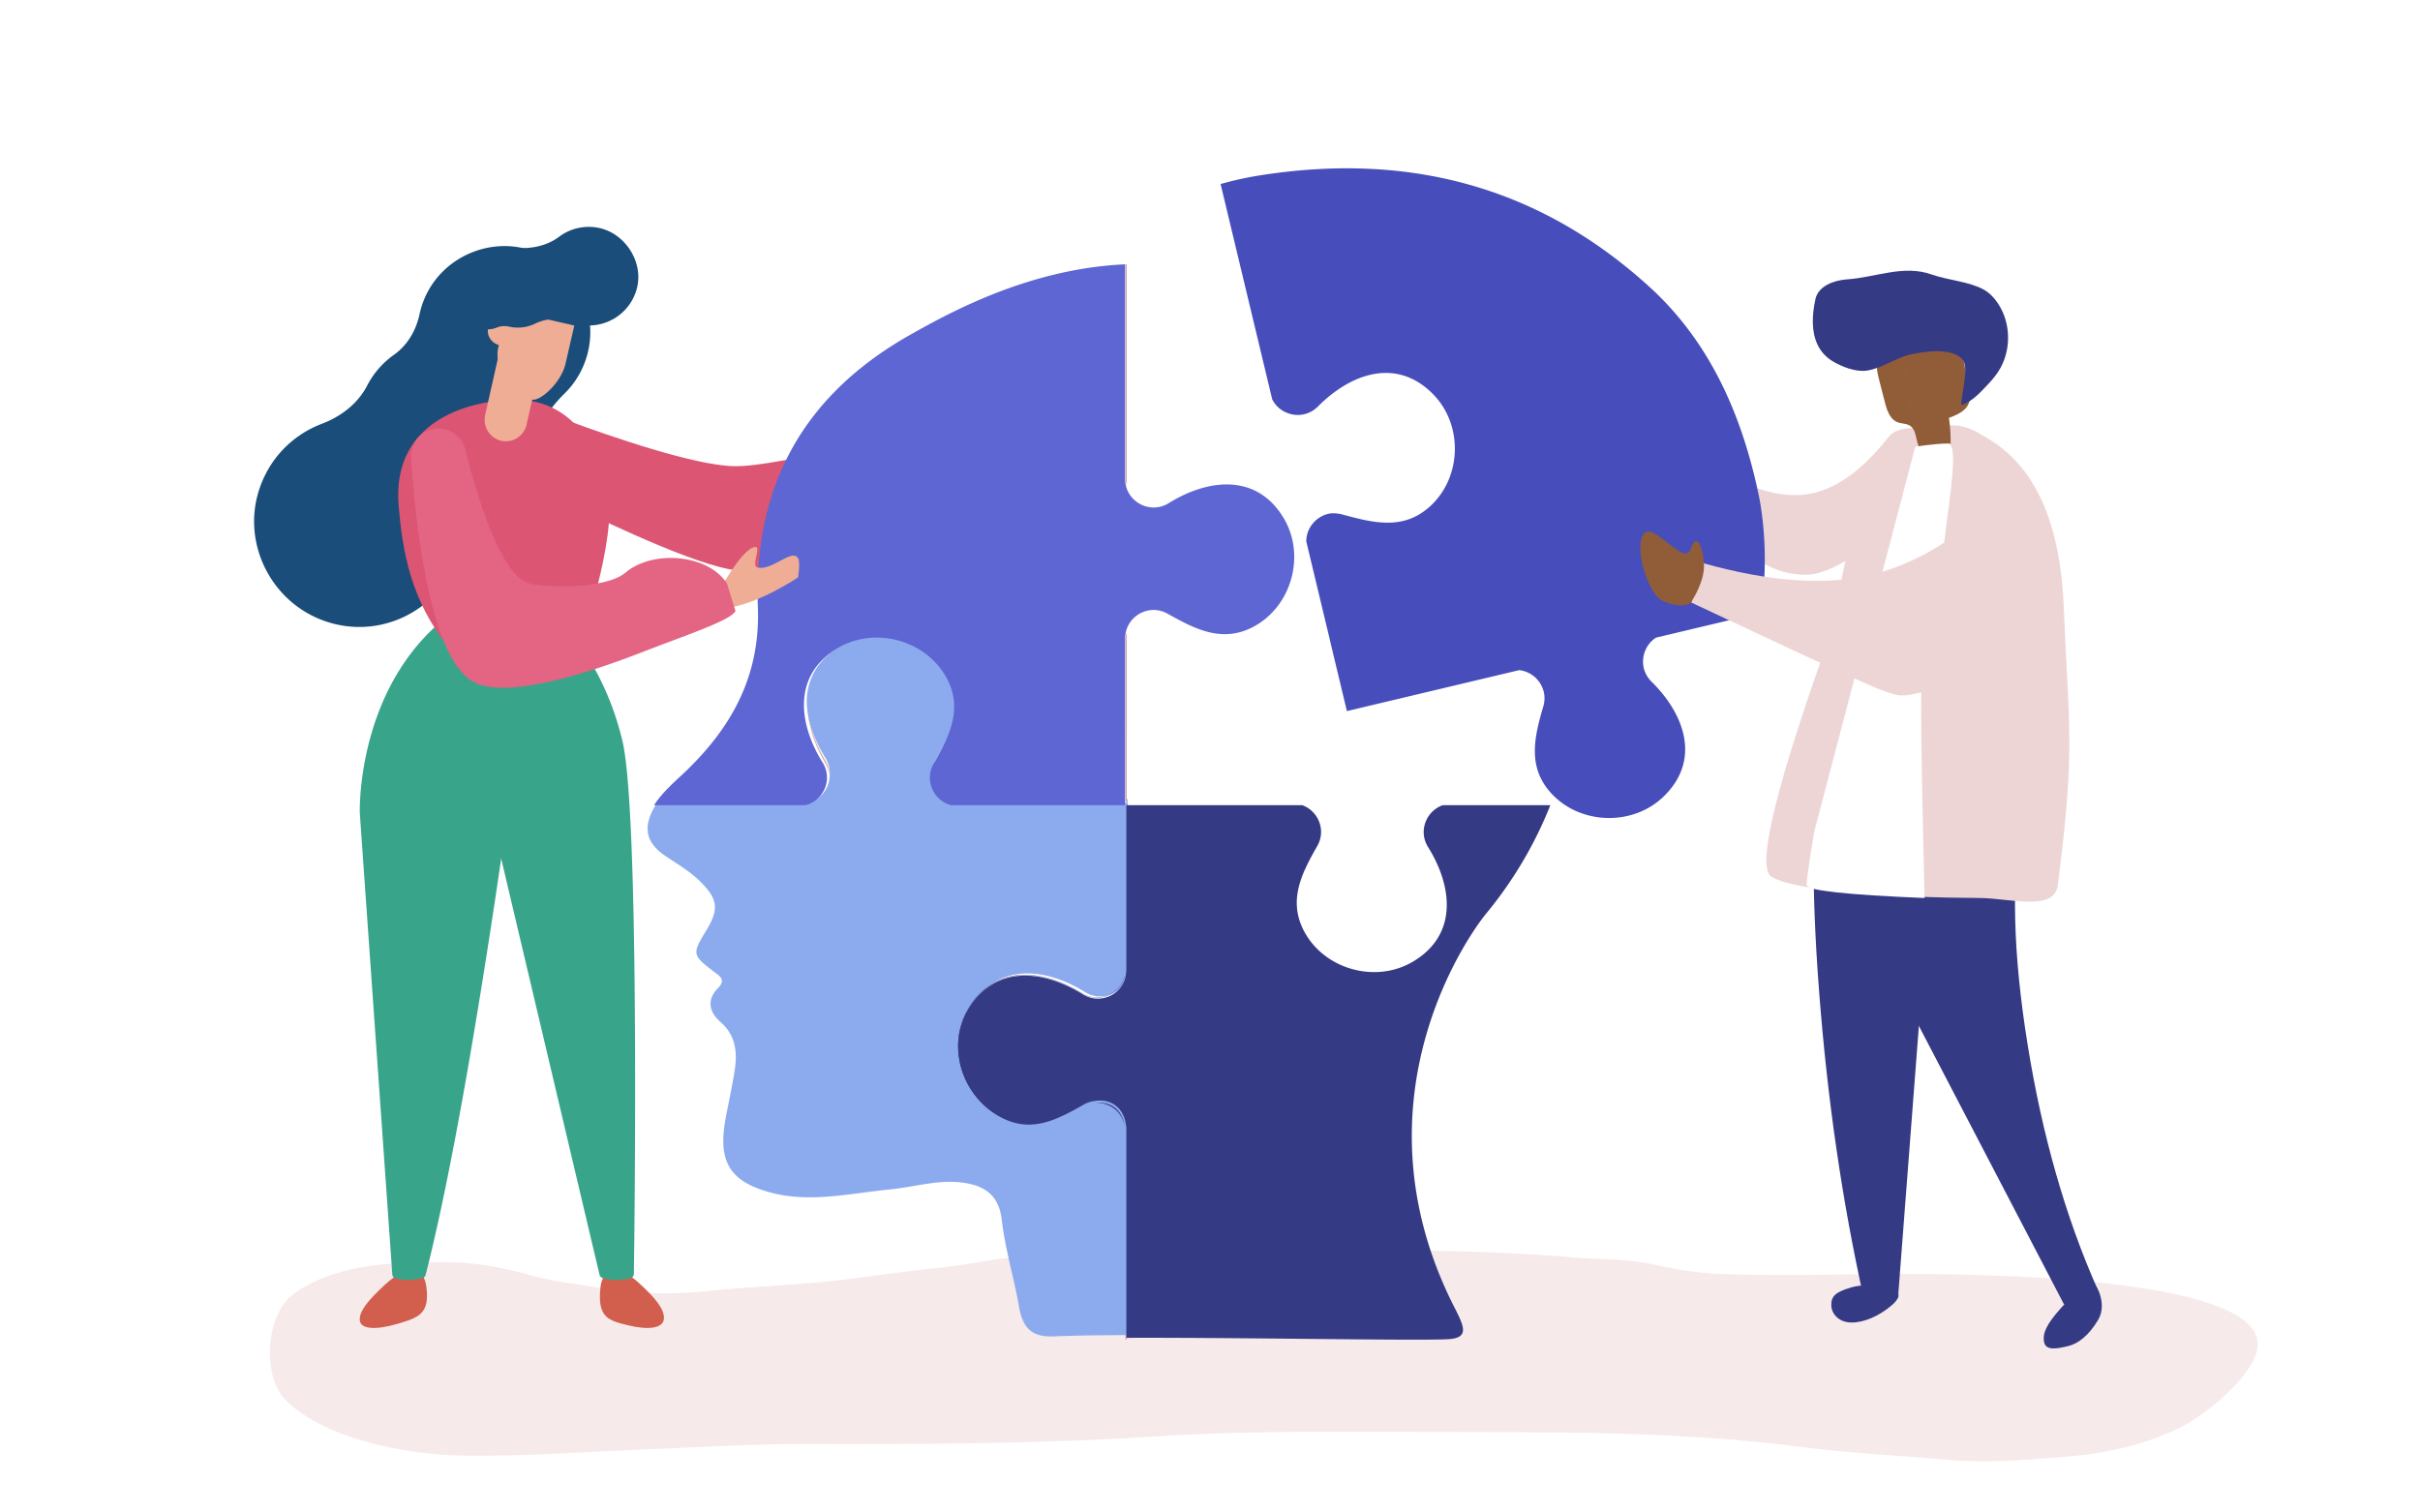 <svg width="800" height="500" xmlns="http://www.w3.org/2000/svg"><g fill="none" fill-rule="evenodd"><path fill="#FFF" d="M0 0h800v500H0z"/><path fill="#FFF" d="M49 500h727V-29H49z"/><path d="M655.695 483.072c-4.074 0-8.17-.153-12.313-.527-15.825-1.428-31.866-2.142-47.613-4.179-36.138-4.679-72.293-4.955-108.695-4.955-14.453 0-28.905-.13-43.355-.13-21.04 0-42.074.276-63.072 1.635-32.764 2.12-65.584 2.458-98.408 2.458-4.944 0-9.89-.008-14.834-.019h-.965c-18.167 0-36.264 1.082-54.404 1.847-18.225.768-35.946 2.03-54.066 2.03-1.634 0-3.273-.011-4.914-.033-18.104-.241-45.671-5.34-58.587-18.34-7.668-7.722-6.629-26.302 1.051-33.749 3.355-3.252 8.764-5.8 13.182-7.35 12.585-4.416 25.393-4.426 38.544-4.518.16-.002.32-.002.48-.002 9.076 0 18.512 1.769 27.211 4.226 7.913 2.236 15.997 3.02 24.045 4.411 6.585 1.14 13.63 1.684 20.598 1.684 4.536 0 9.038-.231 13.358-.68 11.685-1.213 23.453-1.778 35.172-2.734 14.552-1.188 28.794-3.763 43.296-5.144 7.26-.691 14.351-2.405 21.595-3.184 19.21-2.065 38.455-2.513 57.7-2.568 1.558-.005 3.116-.007 4.674-.007 9.164 0 18.329.067 27.488.067 7.446 0 14.886-.022 22.327-.022 25.476 0 50.93.253 76.336 2.486 7.873.693 15.694.273 23.457 1.92 7.793 1.655 15.66 3.163 23.646 3.458 6.836.252 13.691.335 20.556.335 12.197 0 24.418-.262 36.575-.304 1.218-.005 2.913-.012 5.016-.012 27.22 0 122.049 1.209 115.246 25.676-2.612 9.402-17.811 21.64-26.333 25.578-10.768 4.975-22.545 7.92-34.398 8.911-9.99.837-19.731 1.735-29.596 1.735" fill="#F6EAEA"/><path fill="#EAC1A4" d="M565.413 154.972l-5.938-3.338-1.541-5.827-1.396-.3-.436 1.71-2.657-4.468-3.964-1.411-4.587 3.219-1.703 5.55 3.664 4.238 6.283 2.173 7.934 4.922 4.341-6.468"/><path d="M554.831 162.281c12.05 11.34 19.222 17.76 21.512 19.261 3.436 2.25 9.177 8.464 20.817 8.464 7.76 0 19.754-7.723 35.98-23.168l-8.909-22.27c-9.301 11.802-18.729 18.131-28.283 18.988-9.554.857-20.344-3.004-32.371-11.583l-8.746 10.308z" fill="#EED5D5"/><path d="M693.67 436.198c-3.092 5.287-6.696 8.028-10.023 8.8-3.328.773-7.295 1.697-7.906-1.29-.611-2.988.892-5.997 5.376-11.07 4.484-5.071 8.364-8.414 10.024-8.8 1.66-.385 5.62 7.073 2.528 12.36z" fill="#353A85"/><path d="M668.431 270.626c-3.615 19.624-3.002 44.493 1.839 74.609 4.84 30.115 12.57 57.146 23.189 81.093l-11.127 4.902-48.834-93.69-5.557-29.674-2.209-62.497 31.06-1.405 11.64 26.662z" fill="#353A85"/><path d="M601.393 328.212c2.745 35.592 7.652 69.226 14.72 100.902h11.32l7.15-93.104 15.488-93.104-47.775 7.047c-3.347 16.581-3.648 42.667-.903 78.26z" fill="#353A85"/><path d="M625.51 431.381c-4.193 3.637-9.201 5.82-13.417 5.82-4.217 0-6.71-2.91-6.71-5.82s1.417-4.289 6.71-5.819c5.292-1.53 13.417 0 13.417 0 2.795 1.455 2.795 3.395 0 5.82z" fill="#353A85"/><path d="M624.231 144.567c3.126-4.095 9.822-2.815 14.479-3.229 5.263-.468 8.7-2.119 15.919 2.116 7.22 4.235 25.776 14.156 27.583 56.804 1.807 42.648 3.839 47.251-1.964 92.424-1.129 8.784-16.114 4.227-25.619 4.182-27.483-.13-61.584-2.089-69.11-7.124-5.016-3.357 1.784-30.846 20.401-82.467 5.55-33.08 11.653-53.982 18.311-62.706z" fill="#EED5D5"/><path d="M634.358 147.686l10.475-1.041a54.383 54.383 0 00-.556-8.51c2.911-1.037 6.276-2.593 6.787-5.687.16-.974-.004-1.971-.168-2.945l-2.035-12.08c-.235-1.393-.485-2.826-1.228-4.02-1.303-2.095-3.836-3.014-6.238-3.442-6.127-1.09-12.807.25-17.565 4.328-1.265 1.085-2.411 2.39-2.971 3.973-.863 2.444-.223 5.142.422 7.654l1.785 6.956c.685 2.667 1.675 5.699 4.199 6.702 1.34.533 2.923.38 4.136 1.167 2.138 1.388 1.846 4.625 2.957 6.945l-28.975-155.6" fill="#915D38"/><path d="M599.284 106.79c-.068-2.72.318-5.474.867-7.955.944-4.262 6.025-6.179 10.423-6.48 9.499-.653 18.666-4.916 27.943-1.626 5.302 1.88 12.424 2.333 17.223 4.984 2.003 1.108 3.602 2.836 4.846 4.745 4.313 6.612 4.324 15.722.029 22.345-.965 1.486-2.117 2.843-3.328 4.14-2.506 2.684-5.505 5.998-8.95 6.989-.077-3.048 2.741-12.659.38-15.161-3.749-3.97-12.238-2.599-16.897-1.628-5.08 1.058-9.612 4.613-14.65 5.367-3.624.543-8.246-1.223-11.325-3.081-4.825-2.912-6.436-7.723-6.56-12.639" fill="#353A85"/><path d="M599.73 275.03c-1.657 9.935-2.485 15.788-2.485 17.562 0 1.773 12.993 3.197 38.98 4.272 0 0-1.541-60.74-1.028-68.84.514-8.098 6.308-25.614 7.197-44.487.514-10.917 5.93-36.909 1.542-36.909-4.389 0-10.796 1.058-10.796 1.058L599.73 275.03z" fill="#FFF"/><path d="M372.081 288.21l-.005 34.046c.255-.682.423-1.392.423-2.141v-53.933h-.414l-.004 22.029m.425-45.494l-.005-33.667c-.264.698-.432 1.424-.432 2.19v53.884h.414v-22.407h.023m-10.272 120.801a9.645 9.645 0 00-3.705 1.157c-3.697 2.034-7.37 3.962-11.11 5.191 3.685-1.181 7.333-3.093 11.16-5.096a12.354 12.354 0 013.655-1.252m34.922-155.526c-3.74-1.228-7.415-3.157-11.111-5.191a9.666 9.666 0 00-3.704-1.157c1.198.204 2.428.61 3.654 1.252 3.828 2.003 7.476 3.915 11.16 5.096m-25.08 163.99l-.007 70.886.44-.001v-68.7c0-.764-.17-1.488-.433-2.185m-99.096-119.449a9.67 9.67 0 011.376 5.185 9.688 9.688 0 00-1.345-5.959c-3.678-6.153-6.028-12.986-6-19.433-.233 6.671 2.146 13.806 5.969 20.207m42.693-19.149c-.28 6.326-3.136 12.34-6.253 18.413a10.468 10.468 0 00-1.154 4.863c.097-1.362.45-2.74 1.124-4.054 3.253-6.332 6.222-12.598 6.283-19.222m56.828-73.002l-.01-73.002c-.138.004-.277.003-.414.007v70.839c0 .754.168 1.468.423 2.156" fill="#D9A3A3"/><path d="M362.706 363.254c-1.196.21-2.424.63-3.648 1.291-3.818 2.066-7.457 4.037-11.134 5.256-5.535 1.88-11.216 2.168-17.331-1.147-12.453-6.748-17.063-23.452-9.88-35.62 8.857-15.007 24.96-13.157 37.984-5.06 5.621 3.495 12.715.227 14.114-5.797l.006-56.476v-1.567h-.26v1.264h-57.42c-4.407-1.167-7.266-5.396-6.918-9.792a9.263 9.263 0 011.243-4.695c3.357-5.864 6.433-11.67 6.735-17.778.033-3.157-.694-6.396-2.53-9.77-6.762-12.419-23.515-17.024-35.724-9.87-7.737 4.533-11.003 10.977-11.256 17.933-.03 6.36 2.396 13.1 6.191 19.17 1.178 1.883 1.588 3.933 1.388 5.879-.084 4.096-2.902 7.888-7.102 8.923h-49.929c-.165.251-.337.496-.497.755-4.308 7.02-3.42 12.24 3.009 16.659 4.12 2.831 8.467 5.262 12.074 8.933 5.507 5.606 5.863 8.912 1.659 15.844-4.731 7.804-4.706 8.123 2.565 13.666 1.95 1.488 4.017 2.607 1.275 5.424-4.033 4.143-2.59 8.185.884 11.205 4.875 4.237 5.607 9.673 4.692 15.751-.799 5.304-1.977 10.54-2.972 15.808-2.684 14.216 1.055 20.814 13.938 24.549 13.445 3.898 26.827.522 40.236-.769 8.988-.865 17.837-3.982 27.033-1.714 5.97 1.473 9.266 5.113 10.033 11.778 1.118 9.72 4.02 19.01 5.678 28.574 1.353 7.8 4.76 10.238 11.806 9.922 5.906-.263 14.35-.388 24.153-.425l.004-70.959c-1.089-4.613-5.523-7.62-10.1-7.145" fill="#8CABEF"/><path d="M420.564 132.003c2.772 5.548 10.457 7.087 15.124 2.377 10.814-10.915 26.092-16.454 38.24-3.88 9.85 10.196 9.254 27.547-1.319 37.014-5.191 4.65-10.802 5.687-16.641 5.14-3.871-.336-7.882-1.413-12.09-2.541a12.11 12.11 0 00-3.858-.413c-4.577.598-8.202 4.56-8.187 9.31l7.85 32.744-.014.004 5.222 21.793h.002l.189.786.177.74.252-.06 56.703-13.483c5.548.622 9.686 6.148 7.975 11.97-2.973 10.113-5.324 19.934 2.484 28.597 9.498 10.537 26.917 11.14 37.157 1.334 12.63-12.092 7.077-27.315-3.873-38.095-4.467-4.397-3.324-11.475 1.517-14.568l34.666-8.244c1.819-12.738 1.656-25.279-.377-37.01-5.996-30.228-17.77-53.6-36.374-70.578-38.17-34.828-82.206-44.356-128.969-36.953a110.978 110.978 0 00-12.915 2.853l17.059 71.163m-48.278 134.179h.003v-1.058h-.003z" fill="#474EBB"/><path d="M478.7 442.713c8.42-.456 4.335-5.704.452-13.853-31.5-66.116 6.02-119.41 12.164-126.868 9.208-11.177 16.264-23.35 21.186-35.81H476.94c-5.418 1.89-8.172 8.51-4.86 13.823 8.12 13.02 9.969 29.114-5.101 37.958-12.22 7.171-28.985 2.553-35.752-9.895-5.564-10.234-.997-19.245 4.239-28.396 3.015-5.268.284-11.602-4.955-13.49h-58.17v54.45c0 .757-.106 1.473-.266 2.162v.232c-1.472 5.95-8.508 9.15-14.093 5.677-13.038-8.11-29.156-9.957-38.014 5.09-7.183 12.2-1.868 28.66 10.597 35.418 6.027 3.267 11.352 3.063 16.603 1.32 3.735-1.27 7.403-3.263 11.094-5.366a9.396 9.396 0 013.7-1.196c4.79-.844 9.033 1.806 10.108 7v.162a9.5 9.5 0 01.27 2.192v68.936c37.96-.138 96.014 1.015 106.361.454" fill="#353A85"/><path d="M371.758 371.982v-.163c-1.013-5.258-5.01-7.941-9.524-7.086 4.316-.483 8.497 2.568 9.524 7.249" fill="#353A85"/><path d="M324.807 155.095s14.08.357 14.146 2.075c.158 4.112-20.215 4.862-23.642 8.638-.826.91 5.89-.503 5.771 1.276-.297 4.493-21.283 2.27-21.283 2.27v-9.76c9.612-4.76 25.008-4.5 25.008-4.5" fill="#F0AD95"/><path d="M171.782 145.415c2.666-5.9 9.473-8.731 15.576-6.479 15.19 5.606 42.475 14.987 55.456 15.179 7.823.118 23.781-3.226 36.775-6.316 10.909-2.595 21.806 4.31 24.04 15.23 2.318 11.328-5.622 22.195-17.18 23.497-15.783 1.78-36.056 3.45-45.383 1.645-15.31-2.962-47.122-18.425-63.625-26.793-5.866-2.976-8.357-9.992-5.659-15.963" fill="#DC5573"/><path d="M357.765 328.342c-12.913-7.979-28.879-9.801-37.661 4.986-7.121 11.99-2.55 28.449 9.796 35.099 6.063 3.266 11.696 2.981 17.184 1.13-5.202 1.713-10.478 1.913-16.447-1.299-12.35-6.644-17.614-22.823-10.498-34.816 8.774-14.792 24.741-12.976 37.658-5.004 5.533 3.415 12.502.269 13.961-5.58v-.228c-1.386 5.935-8.42 9.155-13.993 5.712" fill="#353A85"/><path d="M424.433 171.408c-8.882-15.038-25.027-13.184-38.085-5.07-5.636 3.502-12.749.227-14.151-5.809a9.467 9.467 0 01-.266-2.16V87.38c-19.455.875-38.383 6.715-56.547 15.588-4.885 2.386-9.688 4.994-14.446 7.679-33.4 18.847-51.98 47.782-50.405 90.179.884 23.794-9.748 41.112-25.454 55.668-2.84 2.631-5.663 5.25-7.988 8.406-.306.417-.603.845-.892 1.282h50.062c4.21-1.037 7.035-4.837 7.12-8.941a9.233 9.233 0 00-1.424-5.126c-3.955-6.327-6.416-13.38-6.175-19.975.254-6.97 3.528-13.428 11.286-17.97 12.241-7.169 29.037-2.554 35.817 9.89 1.841 3.381 2.57 6.627 2.538 9.79-.066 6.409-3.273 12.472-6.786 18.597a9.317 9.317 0 00-1.213 3.923c-.35 4.405 2.518 8.643 6.937 9.812h57.57v-55.14c0-.765.106-1.492.27-2.19 1.092-4.623 5.54-7.638 10.13-7.161a9.446 9.446 0 013.705 1.195c3.697 2.103 7.372 4.096 11.113 5.365 5.55 1.883 11.246 2.173 17.379-1.15 12.484-6.761 17.107-23.5 9.905-35.693" fill="#5D66D3"/><path d="M616.208 190.535c-14.521 2.956-32.206 1.513-53.054-4.328l-4.09 12.947c37.478 17.687 58.419 27.334 62.823 28.94 6.605 2.409 6.605 2.409 16.532 0 6.619-1.606 18.263-11.58 34.933-29.923l-14.505-31.441c-13.904 12.914-28.117 20.85-42.639 23.805z" fill="#EED5D5"/><path d="M549.376 198.47c-4.388-2.227-9.108-16.503-6.185-21.689 2.922-5.186 13.71 10.943 15.725 4.761 2.014-6.182 4.188-.255 4.38 5.208.194 5.462-3.788 11.54-3.788 11.54-.592 2.407-5.743 2.407-10.132.18z" fill="#915D38"/><path d="M193.062 120.452c6.053-14.984-1.568-32.083-16.995-37.519-13.958-4.916-29.762 1.982-35.642 15.539a28.323 28.323 0 00-1.73 5.398c-1.144 5.354-4 10.268-8.474 13.43a28.417 28.417 0 00-8.833 10.148c-3.105 5.999-8.655 10.243-14.977 12.642-9.657 3.663-17.654 11.585-20.959 22.478-5.28 17.42 4.286 36.29 21.407 42.556 18.907 6.917 38.359-3.674 44.608-20.76 3.196-8.735 8.179-16.814 14.94-23.213a28.276 28.276 0 006.796-9.982l.055-.135c3.103-7.79 7.404-15.078 13.387-20.96a28.355 28.355 0 006.417-9.622" fill="#1A4D79"/><path d="M140.899 425.084c1.333 9.349-2.574 10.495-9.52 12.553-6.947 2.057-12.11 1.866-12.426-1.12-.298-2.783 2.303-6.315 8.485-11.977 7.424-6.805 12.592-5.545 13.46.544" fill="#D25E4D"/><path d="M139.04 421.343l-1.272 8.757c-.088 1.434-1.208 2.551-2.564 2.551-1.365 0-2.49-1.133-2.565-2.579l-1.007-11.177 7.409 2.448m59.439 4.404c-1.012 9.924 2.701 10.81 9.306 12.407 6.603 1.594 11.466.973 11.688-2.187.206-2.944-2.339-6.44-8.316-11.89-7.178-6.537-12.02-4.795-12.677 1.67" fill="#D25E4D"/><path d="M199.374 422.821l1.798 8.534c.172 1.405 1.38 2.435 2.76 2.35 1.39-.085 2.474-1.268 2.467-2.696l.385-11.056-7.41 2.868" fill="#D25E4D"/><path d="M186.554 207.267s13.092 12.267 19.186 37.56c5.784 24.004 4.006 162.256 3.81 176.28a1.508 1.508 0 01-1.133 1.453c-2.833.7-5.838.83-9.148-.049a1.544 1.544 0 01-1.09-1.14l-43.26-183.063 8.998-31.04h22.637" fill="#38A58B"/><path d="M118.939 268.774s-1.207-37.427 24.817-61.496l32.332-.01s-17.803 145.438-35.382 214.182a1.422 1.422 0 01-1.022 1.028c-3.11.788-6.126.912-9.007.08-.56-.16-.948-.685-.992-1.273L118.94 268.774" fill="#38A58B"/><path d="M191.318 214.08s12.996-35.686 9.61-52.445c-2.088-10.33-10.132-29.499-30.319-29.495-13.462.001-41.36 5.738-38.814 35.216 1.212 14.055 3.72 30.989 16.632 46.75 0 0 22.822 10.82 42.891-.026" fill="#DC5573"/><path d="M165.663 145.712c-3.779-.883-6.14-4.72-5.273-8.566l5.185-22.995 13.688 3.199-5.183 22.995c-.87 3.848-4.637 6.25-8.417 5.367" fill="#F0AD95"/><path d="M175.932 132.097c-6.156-1.413-12.706-10.741-11.293-16.892l2.917-12.693 22.292 5.112-2.917 12.694c-1.413 6.15-8.308 12.395-10.999 11.78" fill="#F0AD95"/><path d="M161.404 108.384c-.646 2.595 1.087 5.177 3.873 5.767l2.343-9.403c-2.787-.588-5.567 1.038-6.216 3.636" fill="#F0AD95"/><path d="M197.855 75.317a16.41 16.41 0 00-13.063 2.972c-3.782 2.835-8.536 3.876-13.269 3.723l-.168-.005c-5.268-.107-10.234 3.036-12.314 7.847a13.419 13.419 0 00-.668 1.92c-.565 2.13-1.473 4.194-2.927 5.852a6.308 6.308 0 00-1.422 2.757c-.847 3.674 1.664 7.382 5.609 8.282a7.592 7.592 0 004.653-.394c1.285-.544 2.698-.583 4.058-.281 2.976.659 5.959.253 8.561-1.003 3.626-1.749 7.873-2.075 11.609-.577.788.317 1.61.577 2.465.77 8.983 2.05 17.935-3.658 19.753-12.7 1.698-8.452-4.372-17.473-12.877-19.163" fill="#1A4D79"/><path d="M263.813 184.517c-2.035-3.346-8.788 4.479-13.54 3.03-1.948-.594 1.419-6.865-.615-6.73-4.298.286-12.178 14.96-12.178 14.96l3.17 5.142c10.5-1.458 23.163-10.053 23.163-10.053s.852-4.95 0-6.349z" fill="#F0AD95"/><path d="M243.137 201.977c-1.429 3.174-18.174 8.63-29.532 13.101-19.25 7.577-46.236 16.237-57.097 10.35-14.96-8.103-19.434-55.598-20.624-74.168-.276-4.315 2.57-8.205 6.786-9.3 4.923-1.278 9.936 1.683 11.15 6.586 3.575 14.405 11.47 41.426 21.023 44.305 3.62 1.09 24.837 2.413 31.94-3.572 8.949-7.543 27.13-6.194 33.532 3.572l2.822 9.126z" fill="#E36483"/></g></svg>